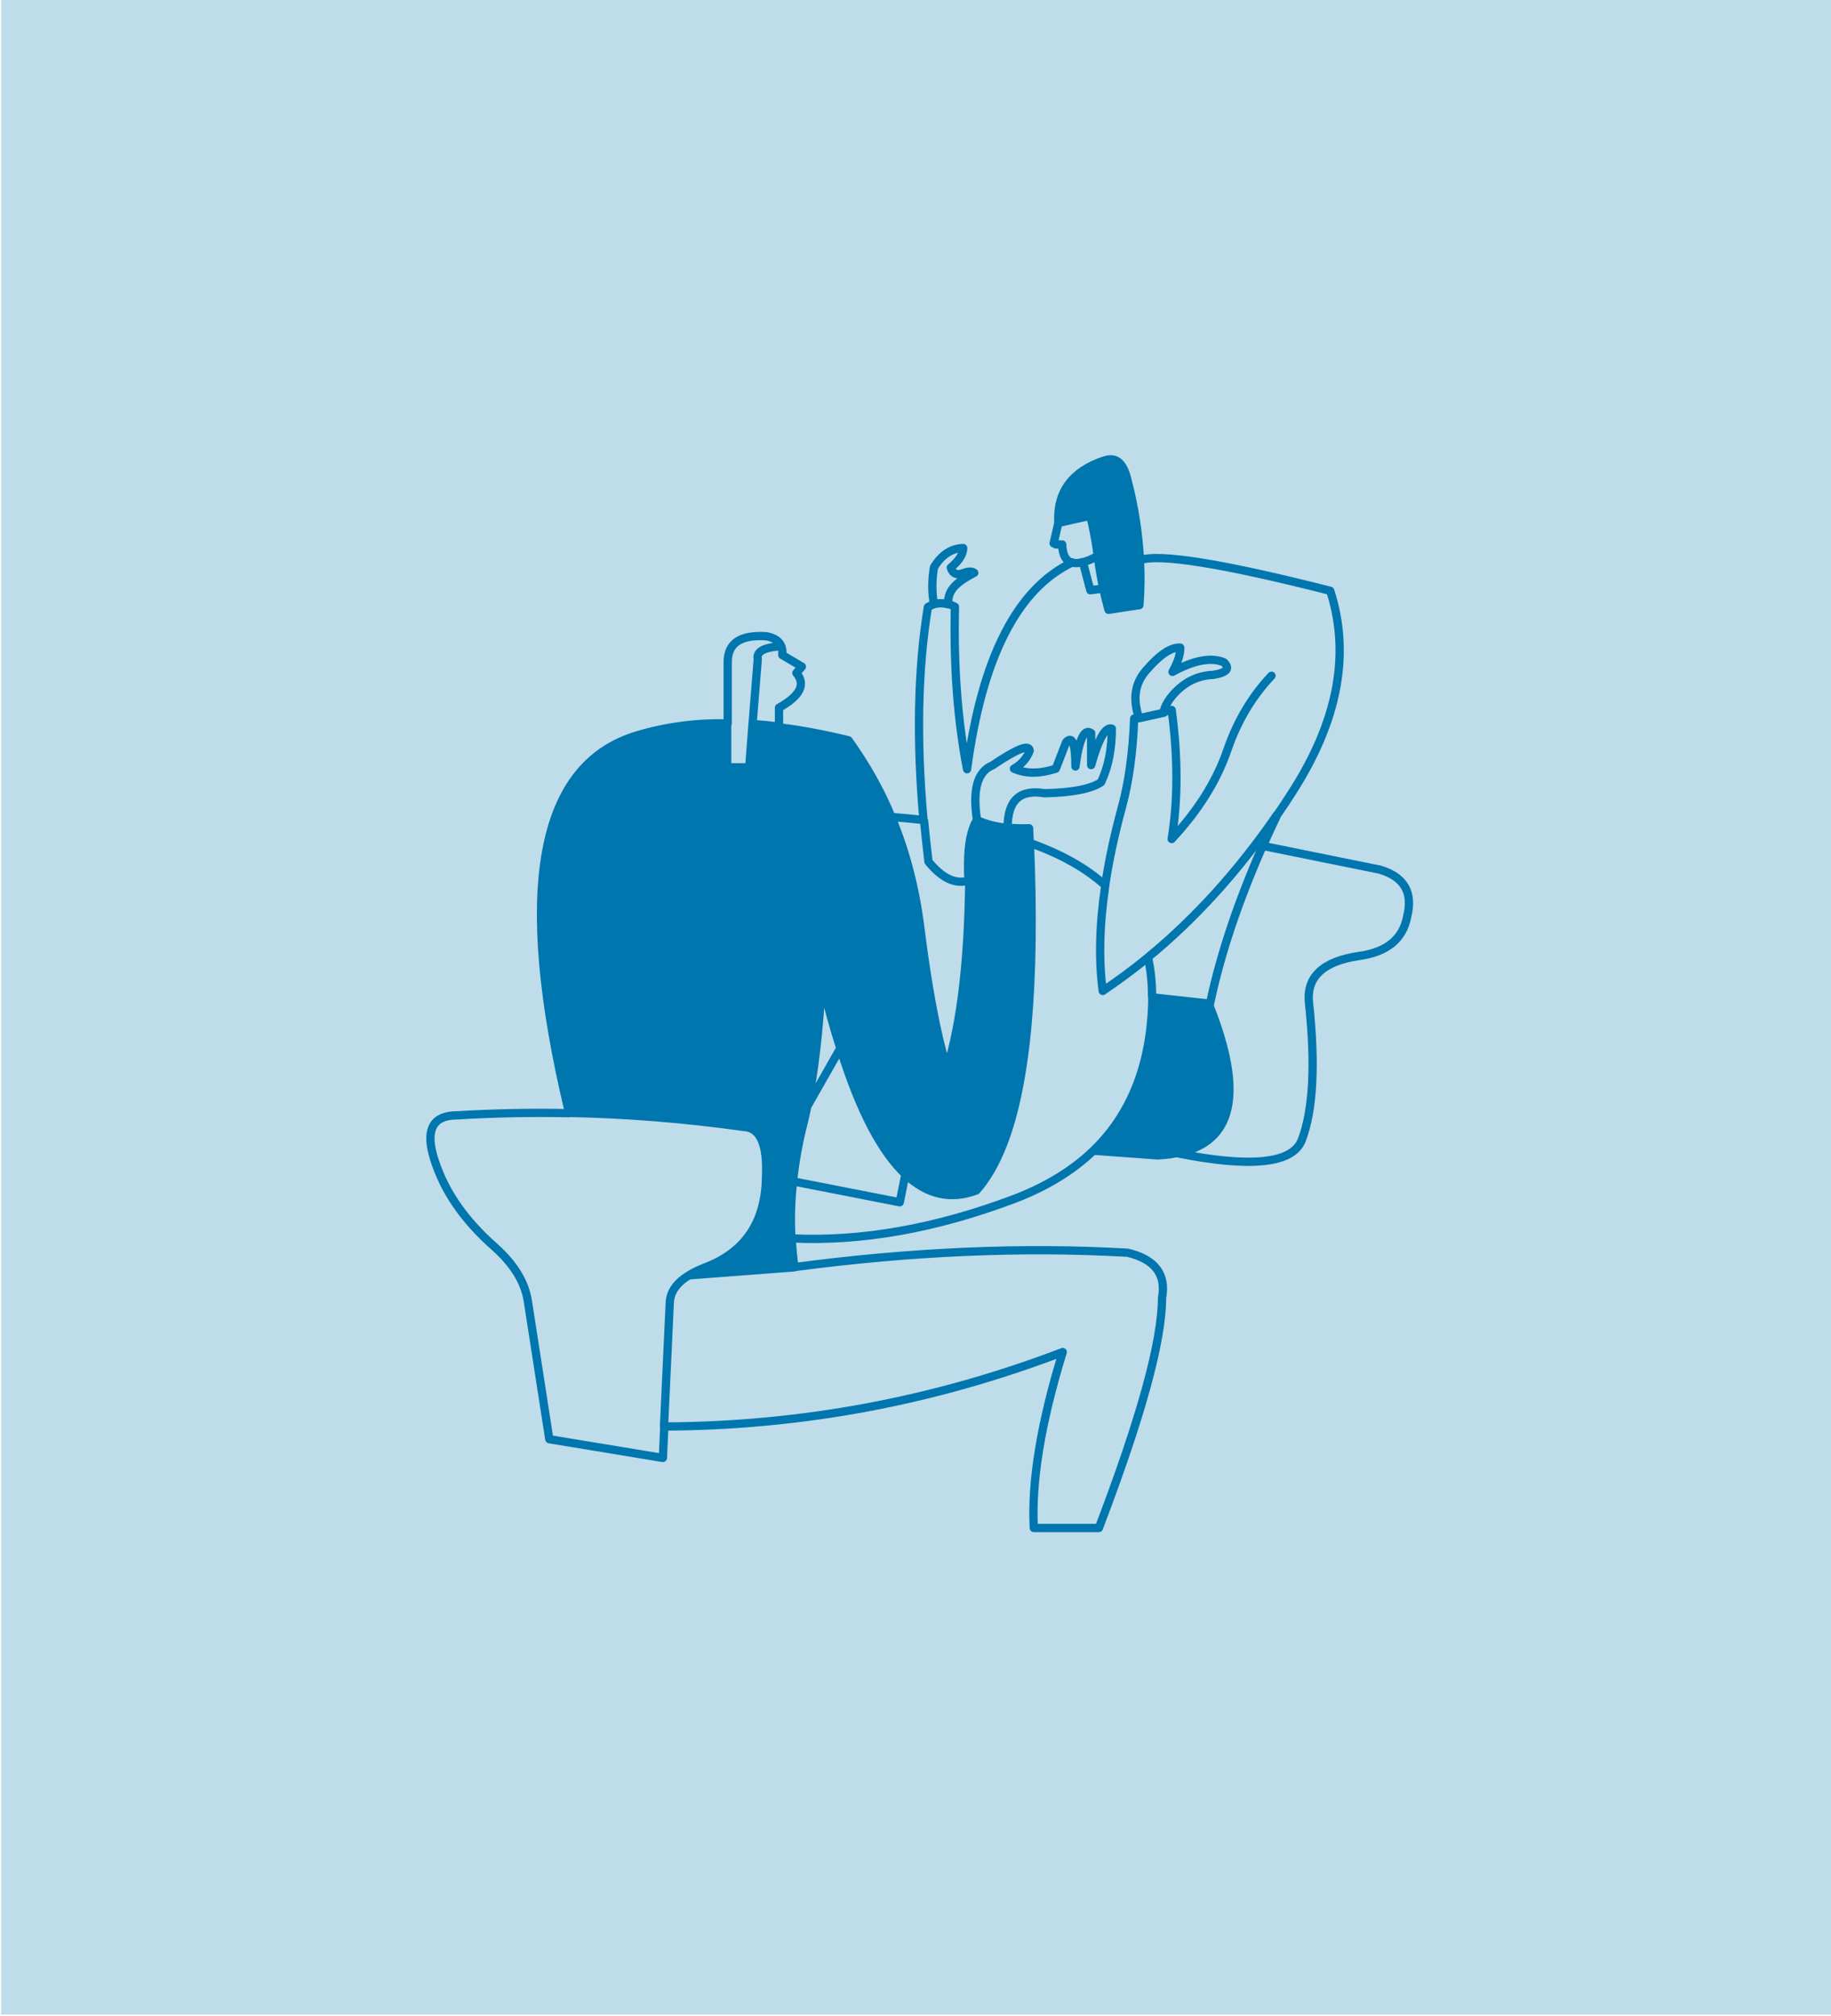 <?xml version="1.0" encoding="UTF-8"?>
<svg id="Layer_2" data-name="Layer 2" xmlns="http://www.w3.org/2000/svg" version="1.1" viewBox="0 0 664 731">
  <defs>
    <style>
      .cls-1 {
        fill: none;
        stroke: #0076ae;
        stroke-linecap: round;
        stroke-linejoin: round;
        stroke-width: 3px;
      }

      .cls-2 {
        fill: #bfdcea;
      }

      .cls-2, .cls-3 {
        stroke-width: 0px;
      }

      .cls-3 {
        fill: #0076ae;
      }
    </style>
  </defs>
  <g id="Layer1_0_FILL" data-name="Layer1 0 FILL">
    <path class="cls-2" d="M664.4,730.4V-.6H.4v731h664Z"/>
  </g>
  <g>
    <g id="Layer0_0_FILL" data-name="Layer0 0 FILL">
      <path class="cls-3" d="M438.6,364.6c0-.3,0-.5.2-.8l-20.9-2.3c0,.2,0,.4,0,.5-.4,23.3-7.5,41.7-21.4,55.1l23.3,1.7c1.6,0,3.1-.2,4.6-.4.8-.1,1.6-.2,2.4-.4,20.7-3.8,24.7-21.6,11.9-53.5M263.7,278.2v-16.1c-11.2-.3-22.1,1.2-32.8,4.3-35.8,10.7-44.1,56.4-24.7,137,20.9.4,42.1,2.1,63.5,5.1,5.9.3,8.6,6.3,8,18-.2,16.4-7.5,27.3-21.8,32.8-2.4.9-4.4,1.9-6.2,3l38.2-2.9c-.5-3.4-.8-6.9-1-10.4-.4-6.7-.2-13.6.6-20.7.7-6.8,1.9-13.7,3.7-20.7.5-2,.9-4,1.4-6.2,2.6-12.7,4.4-27.9,5.3-45.8,2.1,9,4.4,17.2,6.8,24.7,6.9,22.1,14.8,37.3,23.7,45.6,7.8,7.3,16.4,9.2,25.6,5.7,3.7-4.2,6.9-9.7,9.6-16.6,8.7-22.3,11.9-58.6,9.8-109.1,0-1.8-.2-3.5-.2-5.3-2.8,0-5.4,0-7.8-.2-4.4-.4-8.1-1.4-11.1-2.9-.5.8-1,1.8-1.4,2.9-1.6,4.3-2.2,10.6-1.7,18.8-.3,28.9-3,51.7-8.1,68.2-3.8-12.6-7-29.8-9.7-51.4-1.8-14.1-5.2-27.2-10.3-39.5-4.1-9.9-9.4-19.3-15.7-28.1-8.6-2.1-17.1-3.6-25.2-4.7-3.1-.4-6.3-.7-9.3-.9l-1.2,15.7h-8M408.9,174.6c-1.4-6.5-4.1-9.1-8.3-7.7-11.8,3.9-17.4,11.5-16.8,22.7l11.6-2.6c1.2,5,2.1,9.9,2.7,14.6.5,4.1,1.2,8,2,11.9.6,2.6,1.2,5.1,1.9,7.6l11.2-1.7c.4-5.4.5-10.8.2-16.3-.5-9.4-1.9-18.9-4.4-28.5Z"/>
    </g>
    <path id="Layer0_0_1_STROKES" data-name="Layer0 0 1 STROKES" class="cls-1" d="M400.6,166.9c-11.8,3.9-17.4,11.5-16.8,22.7l11.6-2.6c1.2,5,2.1,9.9,2.7,14.6.5,4.1,1.2,8,2,11.9.6,2.6,1.2,5.1,1.9,7.6l11.2-1.7c.4-5.4.5-10.8.2-16.3-.5-9.4-1.9-18.9-4.4-28.5-1.4-6.5-4.1-9.1-8.3-7.7ZM398,201.6c-2,1.1-3.8,1.9-5.3,2.2l2.7,10.2,4.6-.6M382.9,197.4h2.3c.1,3.8,1.3,6,3.6,6.6,1.1.3,2.3.2,3.8-.2M323.2,296.2c4,.3,7.9.7,11.7,1.1-2.6-28.9-2.1-54.7,1.6-77.2.7-.4,1.4-.8,2.2-1-.8-4.2-.8-8.7,0-13.4,2.7-4.5,6.3-6.9,10.6-7,0,2.2-1.5,4.6-4.5,7.1.7,2.3,2.3,2.9,4.8,1.9,1.6-.6,2.9-.6,3.7,0-3.9,2-6.5,3.9-7.8,5.7-1.3,1.7-1.8,3.6-1.6,5.6.8.2,1.6.6,2.4,1-.5,21.1.9,40.8,4.4,58.9,5.4-40.5,18.2-65.5,38.2-75M382.1,197l1.7-7.4M354.3,297.3c-1.7-11,.2-17.6,5.6-19.8,8.9-6,13.4-7.8,13.5-5.3-1,2.7-2.9,4.9-5.7,6.5,4.3,1.9,9.3,1.9,15.2,0l3.7-9.6c2.2-2.5,3.4.4,3.4,8.8,1.3-9.8,3.2-13.9,5.7-12.1v11.6c2.7-9.6,5.2-14,7.5-13.2,0,7.2-1.2,13.7-3.9,19.4-3.5,2.4-10.4,3.8-20.5,4-9-1.5-13.4,2.6-13.4,12.5,2.4.2,5,.3,7.8.2,0,1.8.2,3.6.2,5.3,11.3,4,20.4,9.1,27.4,15.4,1.3-9,3.4-18.6,6.2-28.9,2.3-8.5,3.8-19,4.3-31.6l1.7-.4c-2.3-6.8-1.4-12.4,2.6-17,5-5.8,9.1-8.5,12.4-8.3.1,2.2-.8,5.2-2.8,8.8,7.7-4.2,13.9-5.4,18.6-3.5,2.4,2.3,1.1,3.8-3.9,4.6-5.6.2-10.4,2.6-14.4,7.1-1.9,2.2-3.1,4.3-3.5,6.3l2.9-.7c2.3,17.1,2.3,32.7,0,46.8,9.7-10.4,16.4-21.2,20.2-32.3,3.6-10.5,9-19.5,16-26.9M413.1,260.4l9-2M343.8,219.1c-1.8-.5-3.5-.5-5.2,0M413.3,203.1c7.1-2.5,30.1,1.2,69.1,11.1,7.4,22.9,2.8,47.3-13.9,73.2-1.7,2.7-3.5,5.4-5.3,8-1.8,3.8-3.6,7.6-5.2,11.3l42.4,8.6c8.8,2.6,12.1,8.3,9.9,17-1.5,8.1-7.3,12.9-17.4,14.3-13.1,1.9-19.2,7.6-18.2,17,2.4,22.3,1.5,38.9-2.6,49.7-3.3,8.6-18.4,10.2-45.3,4.8-.8.1-1.5.2-2.4.4-1.5.2-3,.3-4.6.4l-23.3-1.7c-7.6,7.3-17.2,13.1-28.7,17.5-28.4,10.7-55.3,15.5-80.7,14.3.2,3.5.5,7,1,10.4,42.2-5.6,82.6-7.4,120.9-5.2,9.9,2.4,14,7.9,12.4,16.4,0,15.8-7.7,43.5-22.9,83.4h-23.6c-.9-16.9,2.6-38.2,10.5-63.8-46.6,17.8-94.8,26.8-144.5,27l-.5,11.4-41.2-6.8-7.8-50.2c-1.1-6.8-5-13.2-11.9-19.4-9.1-8-15.6-16.5-19.6-25.5-6.5-14.8-4.7-22.2,5.6-22.3,13.5-.8,27.1-1.1,40.9-.8-19.4-80.7-11.1-126.3,24.7-137,10.7-3.2,21.7-4.6,32.8-4.3v-22.3c0-6.9,4.8-10,14.2-9.3,2.8.6,4.6,1.8,5.3,3.8.3.9.4,1.9.3,3l7.1,4.2-2,2.3c3.5,4.1,1.4,8.3-6.3,12.6v7.1c8.2,1,16.6,2.6,25.2,4.7,6.3,8.8,11.6,18.1,15.7,28.1,5.1,12.3,8.5,25.4,10.3,39.5,2.7,21.7,5.9,38.8,9.7,51.4,5.1-16.5,7.8-39.2,8.1-68.2-4.9,1.6-9.8-.7-14.8-6.8-.6-5-1.1-10-1.6-14.8M272.9,262.6l1.9-23.6c-.6-2.7,2.2-4.3,8.4-4.7M263.7,262.1v16.1h8l1.2-15.7c3.1.2,6.2.5,9.3.9M287,449c-.4-6.7-.2-13.6.6-20.7.7-6.8,1.9-13.7,3.7-20.7.5-2,.9-4,1.4-6.2,2.6-12.7,4.4-27.9,5.3-45.8,2.1,9,4.4,17.2,6.8,24.7,6.9,22.1,14.8,37.3,23.7,45.6,7.8,7.3,16.4,9.2,25.6,5.7,3.7-4.2,6.9-9.7,9.6-16.6,8.7-22.3,11.9-58.6,9.8-109.1M287.5,428.3l38.8,7.6,2-10M249.8,462.4c1.7-1.1,3.8-2.1,6.2-3,14.3-5.5,21.6-16.4,21.8-32.8.5-11.7-2.1-17.7-8-18-21.4-3-42.6-4.7-63.5-5.1M249.8,462.4c-4.4,2.7-6.7,6-6.9,9.7l-2.1,45M249.8,462.4l38.2-2.9M292.6,401.4l12-21.1M438.8,363.8c0,.2-.1.5-.2.8,12.7,31.9,8.7,49.7-11.9,53.5M457.9,306.7c-8.9,20.2-15.3,39.2-19.1,57.2l-20.9-2.3c0,.2,0,.4,0,.5-.4,23.3-7.5,41.7-21.4,55.1M351.2,319c-.4-8.3.1-14.5,1.7-18.8.4-1.1.8-2,1.4-2.9,3,1.5,6.7,2.4,11.1,2.9M417.8,361.5c0-5.1-.5-9.9-1.5-14.4-5.3,4.4-10.8,8.4-16.4,12.2-1.5-11.2-1.2-23.9.9-38.1M416.3,347.1c17.3-14.2,32.9-31.5,46.8-51.7"/>
  </g>
</svg>